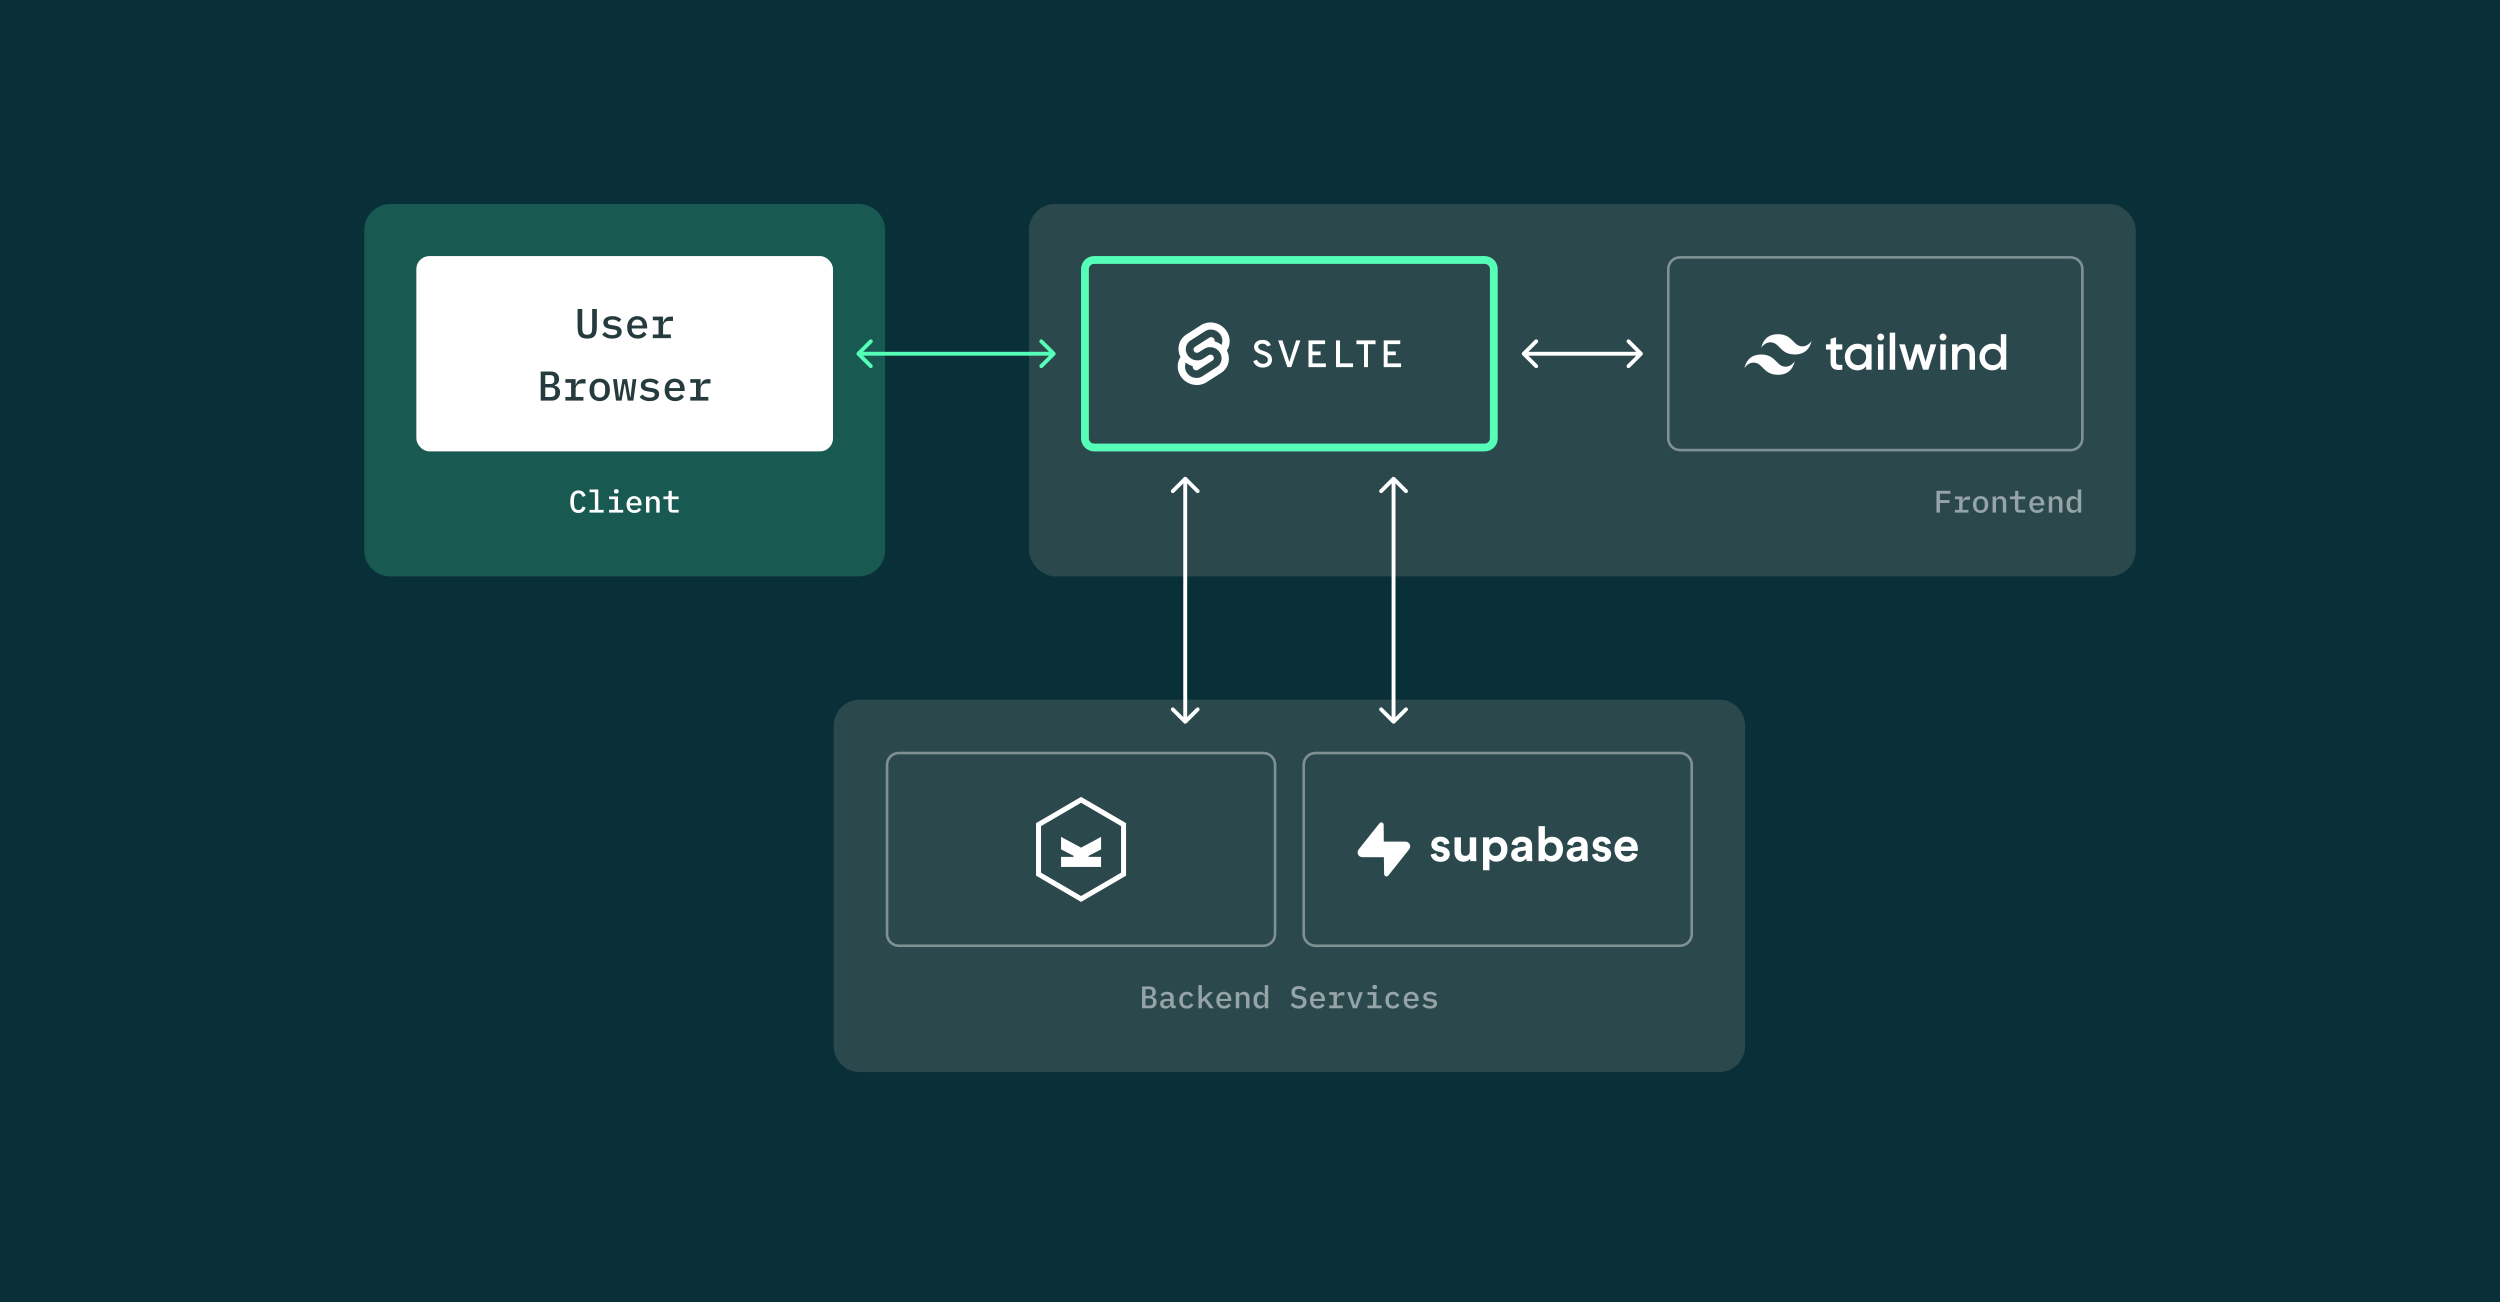 <svg width="1920" height="1000" viewBox="0 0 1920 1000" fill="none" xmlns="http://www.w3.org/2000/svg">
<rect width="1920" height="1000" fill="#092F39"/>
<path d="M279.75 176.667C279.75 165.621 288.704 156.667 299.75 156.667H659.75C670.796 156.667 679.75 165.621 679.75 176.667V422.667C679.75 433.712 670.796 442.667 659.75 442.667H299.75C288.704 442.667 279.75 433.712 279.75 422.667V176.667Z" fill="#55FFB8" fill-opacity="0.2"/>
<rect x="319.75" y="196.667" width="320" height="150" rx="10" fill="white"/>
<path d="M447.167 237.331V251.059C447.167 251.976 447.188 252.808 447.231 253.555C447.295 254.301 447.455 254.941 447.711 255.475C447.967 255.987 448.351 256.381 448.863 256.659C449.375 256.936 450.079 257.075 450.975 257.075C451.871 257.075 452.575 256.936 453.087 256.659C453.599 256.381 453.983 255.987 454.239 255.475C454.495 254.941 454.644 254.301 454.687 253.555C454.751 252.808 454.783 251.976 454.783 251.059V237.331H458.367V250.419C458.367 252.019 458.271 253.427 458.079 254.643C457.908 255.837 457.556 256.84 457.023 257.651C456.49 258.44 455.732 259.037 454.751 259.443C453.791 259.848 452.532 260.051 450.975 260.051C449.418 260.051 448.148 259.848 447.167 259.443C446.207 259.037 445.46 258.44 444.927 257.651C444.394 256.84 444.031 255.837 443.839 254.643C443.668 253.427 443.583 252.019 443.583 250.419V237.331H447.167ZM470.195 260.051C468.403 260.051 466.856 259.763 465.555 259.187C464.275 258.611 463.24 257.843 462.451 256.883L464.595 254.963C465.32 255.752 466.131 256.36 467.027 256.787C467.944 257.192 469.021 257.395 470.259 257.395C471.389 257.395 472.296 257.203 472.979 256.819C473.683 256.435 474.035 255.837 474.035 255.027C474.035 254.685 473.971 254.397 473.843 254.163C473.715 253.928 473.533 253.736 473.299 253.587C473.064 253.437 472.787 253.32 472.467 253.235C472.168 253.149 471.848 253.085 471.507 253.043L468.883 252.627C468.243 252.541 467.592 252.403 466.931 252.211C466.269 252.019 465.672 251.752 465.139 251.411C464.627 251.048 464.2 250.589 463.859 250.035C463.539 249.48 463.379 248.776 463.379 247.923C463.379 246.237 464.019 244.957 465.299 244.083C466.6 243.208 468.307 242.771 470.419 242.771C471.955 242.771 473.277 243.005 474.387 243.475C475.517 243.923 476.456 244.552 477.203 245.363L475.251 247.411C474.824 246.92 474.216 246.472 473.427 246.067C472.637 245.64 471.592 245.427 470.291 245.427C467.965 245.427 466.803 246.163 466.803 247.635C466.803 248.339 467.048 248.829 467.539 249.107C468.051 249.363 468.648 249.533 469.331 249.619L471.955 250.035C472.616 250.141 473.267 250.28 473.907 250.451C474.568 250.621 475.155 250.888 475.667 251.251C476.2 251.592 476.627 252.04 476.947 252.595C477.288 253.149 477.458 253.853 477.458 254.707C477.458 256.371 476.808 257.683 475.507 258.643C474.227 259.581 472.456 260.051 470.195 260.051ZM489.702 260.051C488.443 260.051 487.313 259.848 486.31 259.443C485.307 259.037 484.465 258.461 483.782 257.715C483.099 256.968 482.577 256.072 482.214 255.027C481.851 253.96 481.67 252.765 481.67 251.443C481.67 250.12 481.851 248.925 482.214 247.859C482.598 246.792 483.121 245.885 483.782 245.139C484.465 244.371 485.286 243.784 486.246 243.379C487.206 242.973 488.273 242.771 489.446 242.771C490.598 242.771 491.643 242.973 492.582 243.379C493.521 243.763 494.321 244.317 494.982 245.043C495.643 245.768 496.145 246.632 496.486 247.635C496.849 248.637 497.03 249.747 497.03 250.963V252.275H485.19V252.819C485.19 254.12 485.595 255.187 486.406 256.019C487.217 256.829 488.337 257.235 489.766 257.235C490.833 257.235 491.739 257.011 492.486 256.563C493.254 256.093 493.873 255.475 494.342 254.707L496.518 256.627C495.963 257.587 495.11 258.397 493.958 259.059C492.827 259.72 491.409 260.051 489.702 260.051ZM489.446 245.427C488.827 245.427 488.251 245.533 487.718 245.747C487.206 245.96 486.758 246.269 486.374 246.675C486.011 247.059 485.723 247.517 485.51 248.051C485.297 248.584 485.19 249.171 485.19 249.811V250.035H493.478V249.715C493.478 248.413 493.105 247.379 492.358 246.611C491.633 245.821 490.662 245.427 489.446 245.427ZM501.37 256.851H505.754V245.971H501.37V243.155H509.242V247.539H509.434C509.583 246.963 509.796 246.408 510.074 245.875C510.351 245.341 510.703 244.883 511.13 244.499C511.556 244.093 512.079 243.773 512.698 243.539C513.316 243.283 514.042 243.155 514.874 243.155H516.858V246.483H513.594C512.314 246.483 511.268 246.867 510.458 247.635C509.647 248.381 509.242 249.395 509.242 250.675V256.851H515.226V259.667H501.37V256.851ZM415.25 285.331H422.962C424.988 285.331 426.556 285.853 427.666 286.899C428.796 287.944 429.362 289.373 429.362 291.187C429.362 292.488 429.042 293.523 428.402 294.291C427.762 295.059 426.898 295.603 425.81 295.923V296.083C427.111 296.381 428.156 296.957 428.946 297.811C429.735 298.643 430.13 299.827 430.13 301.363C430.13 302.28 429.98 303.123 429.682 303.891C429.383 304.659 428.956 305.331 428.402 305.907C427.847 306.461 427.175 306.899 426.386 307.219C425.618 307.517 424.764 307.667 423.826 307.667H415.25V285.331ZM422.738 304.915C423.932 304.915 424.85 304.669 425.49 304.179C426.13 303.688 426.45 302.899 426.45 301.811V300.659C426.45 299.571 426.13 298.781 425.49 298.291C424.85 297.8 423.932 297.555 422.738 297.555H418.77V304.915H422.738ZM422.226 294.931C423.356 294.931 424.21 294.717 424.786 294.291C425.383 293.843 425.682 293.107 425.682 292.083V290.931C425.682 289.907 425.383 289.181 424.786 288.755C424.21 288.307 423.356 288.083 422.226 288.083H418.77V294.931H422.226ZM434.213 304.851H438.597V293.971H434.213V291.155H442.085V295.539H442.277C442.427 294.963 442.64 294.408 442.917 293.875C443.195 293.341 443.547 292.883 443.973 292.499C444.4 292.093 444.923 291.773 445.541 291.539C446.16 291.283 446.885 291.155 447.717 291.155H449.701V294.483H446.437C445.157 294.483 444.112 294.867 443.301 295.635C442.491 296.381 442.085 297.395 442.085 298.675V304.851H448.069V307.667H434.213V304.851ZM460.569 308.051C459.353 308.051 458.254 307.848 457.273 307.443C456.313 307.037 455.491 306.461 454.809 305.715C454.147 304.968 453.635 304.061 453.273 302.995C452.91 301.928 452.729 300.733 452.729 299.411C452.729 298.088 452.91 296.893 453.273 295.827C453.635 294.76 454.147 293.853 454.809 293.107C455.491 292.36 456.313 291.784 457.273 291.379C458.254 290.973 459.353 290.771 460.569 290.771C461.785 290.771 462.873 290.973 463.833 291.379C464.814 291.784 465.635 292.36 466.297 293.107C466.979 293.853 467.502 294.76 467.865 295.827C468.227 296.893 468.409 298.088 468.409 299.411C468.409 300.733 468.227 301.928 467.865 302.995C467.502 304.061 466.979 304.968 466.297 305.715C465.635 306.461 464.814 307.037 463.833 307.443C462.873 307.848 461.785 308.051 460.569 308.051ZM460.569 305.299C461.849 305.299 462.862 304.915 463.609 304.147C464.377 303.357 464.761 302.195 464.761 300.659V298.163C464.761 296.627 464.377 295.475 463.609 294.707C462.862 293.917 461.849 293.523 460.569 293.523C459.289 293.523 458.265 293.917 457.497 294.707C456.75 295.475 456.377 296.627 456.377 298.163V300.659C456.377 302.195 456.75 303.357 457.497 304.147C458.265 304.915 459.289 305.299 460.569 305.299ZM470.796 291.155H473.772L475.372 305.043H475.66L478.124 291.155H481.516L483.948 305.043H484.236L485.868 291.155H488.716L486.412 307.667H482.124L479.916 294.867H479.628L477.388 307.667H473.1L470.796 291.155ZM498.976 308.051C497.184 308.051 495.637 307.763 494.336 307.187C493.056 306.611 492.021 305.843 491.232 304.883L493.376 302.963C494.101 303.752 494.912 304.36 495.808 304.787C496.725 305.192 497.802 305.395 499.04 305.395C500.17 305.395 501.077 305.203 501.76 304.819C502.464 304.435 502.816 303.837 502.816 303.027C502.816 302.685 502.752 302.397 502.624 302.163C502.496 301.928 502.314 301.736 502.08 301.587C501.845 301.437 501.568 301.32 501.248 301.235C500.949 301.149 500.629 301.085 500.288 301.043L497.664 300.627C497.024 300.541 496.373 300.403 495.712 300.211C495.05 300.019 494.453 299.752 493.92 299.411C493.408 299.048 492.981 298.589 492.64 298.035C492.32 297.48 492.16 296.776 492.16 295.923C492.16 294.237 492.8 292.957 494.08 292.083C495.381 291.208 497.088 290.771 499.2 290.771C500.736 290.771 502.058 291.005 503.168 291.475C504.298 291.923 505.237 292.552 505.984 293.363L504.032 295.411C503.605 294.92 502.997 294.472 502.208 294.067C501.418 293.64 500.373 293.427 499.072 293.427C496.746 293.427 495.584 294.163 495.584 295.635C495.584 296.339 495.829 296.829 496.32 297.107C496.832 297.363 497.429 297.533 498.112 297.619L500.736 298.035C501.397 298.141 502.048 298.28 502.688 298.451C503.349 298.621 503.936 298.888 504.448 299.251C504.981 299.592 505.408 300.04 505.728 300.595C506.069 301.149 506.24 301.853 506.24 302.707C506.24 304.371 505.589 305.683 504.288 306.643C503.008 307.581 501.237 308.051 498.976 308.051ZM518.483 308.051C517.225 308.051 516.094 307.848 515.091 307.443C514.089 307.037 513.246 306.461 512.563 305.715C511.881 304.968 511.358 304.072 510.995 303.027C510.633 301.96 510.451 300.765 510.451 299.443C510.451 298.12 510.633 296.925 510.995 295.859C511.379 294.792 511.902 293.885 512.563 293.139C513.246 292.371 514.067 291.784 515.027 291.379C515.987 290.973 517.054 290.771 518.227 290.771C519.379 290.771 520.425 290.973 521.363 291.379C522.302 291.763 523.102 292.317 523.763 293.043C524.425 293.768 524.926 294.632 525.267 295.635C525.63 296.637 525.811 297.747 525.811 298.963V300.275H513.971V300.819C513.971 302.12 514.377 303.187 515.187 304.019C515.998 304.829 517.118 305.235 518.547 305.235C519.614 305.235 520.521 305.011 521.267 304.563C522.035 304.093 522.654 303.475 523.123 302.707L525.299 304.627C524.745 305.587 523.891 306.397 522.739 307.059C521.609 307.72 520.19 308.051 518.483 308.051ZM518.227 293.427C517.609 293.427 517.033 293.533 516.499 293.747C515.987 293.96 515.539 294.269 515.155 294.675C514.793 295.059 514.505 295.517 514.291 296.051C514.078 296.584 513.971 297.171 513.971 297.811V298.035H522.259V297.715C522.259 296.413 521.886 295.379 521.139 294.611C520.414 293.821 519.443 293.427 518.227 293.427ZM530.151 304.851H534.535V293.971H530.151V291.155H538.023V295.539H538.215C538.364 294.963 538.577 294.408 538.855 293.875C539.132 293.341 539.484 292.883 539.911 292.499C540.337 292.093 540.86 291.773 541.479 291.539C542.097 291.283 542.823 291.155 543.655 291.155H545.639V294.483H542.375C541.095 294.483 540.049 294.867 539.239 295.635C538.428 296.381 538.023 297.395 538.023 298.675V304.851H544.007V307.667H530.151V304.851Z" fill="#253B3D"/>
<path d="M444.258 393.955C442.13 393.955 440.546 393.203 439.506 391.699C438.482 390.195 437.97 388.059 437.97 385.291C437.97 382.523 438.482 380.387 439.506 378.883C440.546 377.379 442.13 376.627 444.258 376.627C445.074 376.627 445.778 376.739 446.37 376.963C446.978 377.171 447.498 377.467 447.93 377.851C448.362 378.219 448.722 378.659 449.01 379.171C449.314 379.667 449.562 380.203 449.754 380.779L447.33 381.595C447.202 381.211 447.058 380.851 446.898 380.515C446.738 380.179 446.538 379.891 446.298 379.651C446.058 379.411 445.77 379.219 445.434 379.075C445.114 378.931 444.714 378.859 444.234 378.859C443.05 378.859 442.186 379.315 441.642 380.227C441.098 381.123 440.826 382.339 440.826 383.875V386.707C440.826 388.243 441.098 389.467 441.642 390.379C442.186 391.275 443.05 391.723 444.234 391.723C444.714 391.723 445.114 391.651 445.434 391.507C445.77 391.363 446.058 391.171 446.298 390.931C446.538 390.691 446.738 390.403 446.898 390.067C447.058 389.731 447.202 389.371 447.33 388.987L449.754 389.803C449.562 390.379 449.314 390.923 449.01 391.435C448.722 391.931 448.362 392.371 447.93 392.755C447.498 393.123 446.978 393.419 446.37 393.643C445.778 393.851 445.074 393.955 444.258 393.955ZM452.769 391.555H456.873V378.019H452.769V375.907H459.489V391.555H463.593V393.667H452.769V391.555ZM473.327 379.027C472.655 379.027 472.183 378.891 471.911 378.619C471.655 378.347 471.527 378.011 471.527 377.611V377.107C471.527 376.707 471.655 376.371 471.911 376.099C472.183 375.827 472.647 375.691 473.303 375.691C473.975 375.691 474.439 375.827 474.695 376.099C474.967 376.371 475.103 376.707 475.103 377.107V377.611C475.103 378.011 474.967 378.347 474.695 378.619C474.439 378.891 473.983 379.027 473.327 379.027ZM467.783 391.555H472.007V383.395H467.783V381.283H474.623V391.555H478.583V393.667H467.783V391.555ZM487.214 393.955C486.27 393.955 485.422 393.803 484.67 393.499C483.918 393.195 483.286 392.763 482.774 392.203C482.262 391.643 481.87 390.971 481.598 390.187C481.326 389.387 481.19 388.491 481.19 387.499C481.19 386.507 481.326 385.611 481.598 384.811C481.886 384.011 482.278 383.331 482.774 382.771C483.286 382.195 483.902 381.755 484.622 381.451C485.342 381.147 486.142 380.995 487.022 380.995C487.886 380.995 488.67 381.147 489.374 381.451C490.078 381.739 490.678 382.155 491.174 382.699C491.67 383.243 492.046 383.891 492.302 384.643C492.574 385.395 492.71 386.227 492.71 387.139V388.123H483.83V388.531C483.83 389.507 484.134 390.307 484.742 390.931C485.35 391.539 486.19 391.843 487.262 391.843C488.062 391.843 488.742 391.675 489.302 391.339C489.878 390.987 490.342 390.523 490.694 389.947L492.326 391.387C491.91 392.107 491.27 392.715 490.406 393.211C489.558 393.707 488.494 393.955 487.214 393.955ZM487.022 382.987C486.558 382.987 486.126 383.067 485.726 383.227C485.342 383.387 485.006 383.619 484.718 383.923C484.446 384.211 484.23 384.555 484.07 384.955C483.91 385.355 483.83 385.795 483.83 386.275V386.443H490.046V386.203C490.046 385.227 489.766 384.451 489.206 383.875C488.662 383.283 487.934 382.987 487.022 382.987ZM496.157 393.667V381.283H498.773V383.395H498.893C499.021 383.075 499.181 382.771 499.373 382.483C499.581 382.179 499.829 381.923 500.117 381.715C500.405 381.491 500.741 381.315 501.125 381.187C501.509 381.059 501.957 380.995 502.469 380.995C503.717 380.995 504.725 381.403 505.493 382.219C506.261 383.035 506.645 384.195 506.645 385.699V393.667H504.029V386.083C504.029 384.115 503.173 383.131 501.461 383.131C501.125 383.131 500.797 383.179 500.477 383.275C500.157 383.355 499.869 383.483 499.613 383.659C499.357 383.835 499.149 384.059 498.989 384.331C498.845 384.603 498.773 384.915 498.773 385.267V393.667H496.157ZM516.475 393.667C515.387 393.667 514.587 393.379 514.075 392.803C513.563 392.211 513.307 391.451 513.307 390.523V383.395H509.491V381.283H512.203C512.667 381.283 512.995 381.195 513.187 381.019C513.379 380.827 513.475 380.491 513.475 380.011V376.915H515.923V381.283H521.203V383.395H515.923V391.555H521.203V393.667H516.475Z" fill="white"/>
<rect x="790.25" y="156.667" width="850" height="286" rx="20" fill="#41585A" fill-opacity="0.6"/>
<path d="M840.25 199.667H1140.25C1144.12 199.667 1147.25 202.801 1147.25 206.667V336.667C1147.25 340.533 1144.12 343.667 1140.25 343.667H840.25C836.384 343.667 833.25 340.533 833.25 336.667V206.667C833.25 202.801 836.384 199.667 840.25 199.667Z" stroke="#55FFB8" stroke-width="6"/>
<path fill-rule="evenodd" clip-rule="evenodd" d="M944.17 264.359C944.819 260.726 943.981 257.012 941.845 254.002C937.385 247.603 928.599 245.705 922.246 249.772L911.081 256.93C908.026 258.828 905.944 261.973 905.295 265.525C904.755 268.481 905.214 271.545 906.62 274.202C905.674 275.666 904.998 277.293 904.701 279.001C904.052 282.634 904.89 286.376 907.026 289.331C911.459 295.73 920.272 297.628 926.625 293.561L937.79 286.43C940.845 284.505 942.926 281.387 943.575 277.835C944.116 274.88 943.656 271.816 942.251 269.159C943.197 267.694 943.873 266.068 944.17 264.359ZM923.408 288.979C922.705 289.44 921.948 289.765 921.137 289.982C917.542 290.904 913.73 289.494 911.621 286.43C910.324 284.613 909.837 282.363 910.215 280.194C910.297 279.841 910.378 279.489 910.486 279.136L910.702 278.486L911.27 278.919C912.594 279.896 914.081 280.628 915.649 281.116C915.649 281.116 916.055 281.251 916.028 281.251V281.658C915.974 282.227 916.136 282.824 916.487 283.312C917.109 284.234 918.272 284.641 919.353 284.369C919.596 284.315 919.812 284.207 920.029 284.071L931.194 276.94C931.761 276.588 932.14 276.018 932.248 275.368C932.356 274.717 932.194 274.039 931.815 273.497C931.194 272.575 930.031 272.168 928.95 272.439C928.707 272.494 928.49 272.602 928.274 272.738L924.003 275.476C923.3 275.937 922.543 276.262 921.732 276.479C918.136 277.401 914.325 275.991 912.216 272.927C910.918 271.111 910.432 268.86 910.81 266.691C911.189 264.549 912.459 262.678 914.298 261.512L925.463 254.381C926.165 253.921 926.922 253.595 927.733 253.378C931.329 252.456 935.141 253.866 937.249 256.93C938.547 258.747 939.034 260.997 938.655 263.166C938.574 263.519 938.493 263.871 938.385 264.224L938.168 264.875L937.601 264.441C936.276 263.465 934.789 262.733 933.221 262.245C933.221 262.245 932.816 262.109 932.843 262.109V261.702C932.897 261.133 932.735 260.536 932.383 260.048C931.761 259.126 930.599 258.72 929.518 258.991C929.274 259.045 929.058 259.154 928.842 259.289L917.677 266.42C917.109 266.745 916.731 267.315 916.623 267.966C916.514 268.616 916.677 269.294 917.055 269.836C917.677 270.758 918.839 271.165 919.921 270.894C920.164 270.84 920.38 270.731 920.596 270.596L924.868 267.884C925.571 267.423 926.328 267.098 927.139 266.881C930.734 265.959 934.546 267.369 936.655 270.433C937.952 272.25 938.439 274.5 938.06 276.669C937.682 278.811 936.411 280.682 934.573 281.848L923.408 288.979Z" fill="white"/>
<path d="M969.906 282.309C968.23 282.363 966.581 281.875 965.202 280.98C963.905 280.113 962.931 278.811 962.445 277.32L965.31 276.262C965.716 277.184 966.365 277.971 967.176 278.54C968.014 279.109 969.014 279.408 970.014 279.38C970.987 279.435 971.934 279.136 972.718 278.567C973.393 277.998 973.772 277.103 973.718 276.208C973.718 275.801 973.637 275.395 973.448 275.015C973.285 274.69 973.069 274.392 972.826 274.12C972.501 273.822 972.15 273.578 971.744 273.388C971.258 273.144 970.852 272.955 970.528 272.819C970.203 272.683 969.744 272.521 969.095 272.304C968.311 272.033 967.716 271.816 967.338 271.653C966.797 271.436 966.284 271.165 965.797 270.867C965.256 270.596 964.77 270.216 964.364 269.782C964.013 269.348 963.715 268.887 963.499 268.345C962.661 266.312 963.229 263.98 964.878 262.57C966.04 261.54 967.635 261.024 969.663 261.024C971.339 261.024 972.718 261.404 973.799 262.136C974.853 262.841 975.61 263.898 975.989 265.091L973.177 266.04C972.907 265.417 972.42 264.875 971.826 264.522C971.096 264.115 970.285 263.926 969.447 263.953C968.636 263.898 967.825 264.143 967.149 264.603C966.581 265.037 966.284 265.715 966.311 266.42C966.311 266.962 966.554 267.478 966.959 267.83C967.338 268.21 967.797 268.535 968.311 268.752C968.771 268.942 969.501 269.213 970.447 269.538C971.042 269.755 971.474 269.918 971.744 270.026C972.015 270.135 972.447 270.324 972.988 270.568C973.42 270.758 973.853 271.002 974.259 271.246C974.61 271.517 974.961 271.789 975.286 272.087C975.637 272.385 975.935 272.765 976.178 273.171C976.394 273.578 976.583 274.039 976.692 274.5C976.854 275.042 976.908 275.612 976.908 276.154C976.908 278.079 976.259 279.57 974.934 280.655C973.637 281.739 971.934 282.282 969.906 282.282V282.309ZM988.668 281.956L981.639 261.404H984.91L989.56 275.747C989.83 276.506 990.019 277.293 990.208 278.106C990.371 277.32 990.587 276.534 990.857 275.747L995.453 261.404H998.697L991.695 281.956H988.641H988.668ZM1004.94 281.956V261.404H1017.65V264.278H1007.97V269.918H1014.21V272.792H1007.97V279.082H1018.27V281.956H1004.91H1004.94ZM1026.06 281.956V261.404H1029.11V279.028H1039.14V281.956H1026.06ZM1050.6 264.332V281.956H1047.55V264.332H1041.73V261.404H1056.39V264.332H1050.57H1050.6ZM1062.69 281.956V261.404H1075.39V264.278H1065.71V269.918H1071.96V272.792H1065.71V279.082H1076.01V281.956H1062.66H1062.69Z" fill="white"/>
<path d="M1261.31 272.727C1261.9 272.141 1261.9 271.192 1261.31 270.606L1251.76 261.06C1251.18 260.474 1250.23 260.474 1249.64 261.06C1249.06 261.646 1249.06 262.596 1249.64 263.181L1258.13 271.667L1249.64 280.152C1249.06 280.738 1249.06 281.687 1249.64 282.273C1250.23 282.859 1251.18 282.859 1251.76 282.273L1261.31 272.727ZM1169.19 270.606C1168.6 271.192 1168.6 272.141 1169.19 272.727L1178.74 282.273C1179.32 282.859 1180.27 282.859 1180.86 282.273C1181.44 281.687 1181.44 280.738 1180.86 280.152L1172.37 271.667L1180.86 263.181C1181.44 262.596 1181.44 261.646 1180.86 261.06C1180.27 260.474 1179.32 260.474 1178.74 261.06L1169.19 270.606ZM1260.25 270.167H1170.25V273.167H1260.25V270.167Z" fill="white"/>
<path d="M1290.25 197.667H1590.25C1595.22 197.667 1599.25 201.696 1599.25 206.667V336.667C1599.25 341.637 1595.22 345.667 1590.25 345.667H1290.25C1285.28 345.667 1281.25 341.637 1281.25 336.667V206.667C1281.25 201.696 1285.28 197.667 1290.25 197.667Z" stroke="white" stroke-opacity="0.4" stroke-width="2"/>
<path d="M1365.5 256.651C1358.61 256.651 1354.31 260.118 1352.59 267.051C1355.17 263.585 1358.18 262.284 1361.63 263.153C1363.59 263.646 1364.99 265.081 1366.55 266.669C1369.08 269.256 1372.01 272.251 1378.4 272.251C1385.29 272.251 1389.59 268.784 1391.31 261.852C1388.73 265.319 1385.72 266.619 1382.28 265.751C1380.31 265.258 1378.91 263.822 1377.36 262.233C1374.83 259.647 1371.9 256.651 1365.5 256.651ZM1352.59 272.251C1345.71 272.251 1341.4 275.718 1339.68 282.651C1342.26 279.184 1345.28 277.884 1348.72 278.751C1350.68 279.244 1352.09 280.681 1353.64 282.27C1356.17 284.856 1359.1 287.851 1365.5 287.851C1372.38 287.851 1376.69 284.384 1378.4 277.452C1375.82 280.919 1372.81 282.218 1369.37 281.351C1367.41 280.856 1366 279.422 1364.45 277.832C1361.92 275.247 1358.99 272.251 1352.59 272.251Z" fill="white"/>
<path d="M1414.88 268.507V264.451H1410.08V258.992L1405.89 260.24V264.451H1402.33V268.507H1405.89V277.867C1405.89 282.937 1408.45 284.731 1414.88 283.95V280.168C1411.7 280.324 1410.08 280.364 1410.08 277.867V268.505H1414.88V268.507ZM1433.21 264.451V267.221C1431.74 265.193 1429.46 263.945 1426.43 263.945C1421.17 263.945 1416.79 268.39 1416.79 274.202C1416.79 279.972 1421.17 284.458 1426.43 284.458C1429.46 284.458 1431.74 283.21 1433.21 281.143V283.95H1437.39V264.451H1433.21ZM1427.09 280.441C1423.61 280.441 1420.97 277.828 1420.97 274.202C1420.97 270.574 1423.61 267.961 1427.09 267.961C1430.58 267.961 1433.21 270.574 1433.21 274.202C1433.21 277.828 1430.58 280.441 1427.09 280.441ZM1444.36 261.527C1445.83 261.527 1447.03 260.279 1447.03 258.835C1447.03 257.354 1445.83 256.145 1444.36 256.145C1442.89 256.145 1441.69 257.354 1441.69 258.835C1441.69 260.279 1442.89 261.527 1444.36 261.527ZM1442.27 283.95H1446.45V264.451H1442.27V283.95ZM1451.31 283.95H1455.49V255.482H1451.31L1451.31 283.95ZM1482.65 264.451L1478.85 277.907L1474.83 264.451H1470.84L1466.77 277.908L1463.01 264.453H1458.6L1464.68 283.952H1468.78L1472.85 270.81L1476.88 283.952H1480.98L1487.06 264.451H1482.65ZM1492.23 261.527C1493.7 261.527 1494.9 260.279 1494.9 258.835C1494.9 257.354 1493.7 256.145 1492.23 256.145C1490.76 256.145 1489.56 257.354 1489.56 258.835C1489.56 260.279 1490.76 261.527 1492.23 261.527ZM1490.14 283.95H1494.32V264.451H1490.14V283.95ZM1509.36 263.945C1506.73 263.945 1504.64 264.92 1503.36 266.948V264.451H1499.18V283.95H1503.36V273.499C1503.36 269.521 1505.53 267.883 1508.28 267.883C1510.91 267.883 1512.62 269.444 1512.62 272.407V283.95H1516.8V271.978C1516.8 266.908 1513.7 263.945 1509.36 263.945ZM1536.63 256.651V267.221C1535.16 265.193 1532.88 263.945 1529.86 263.945C1524.59 263.945 1520.21 268.39 1520.21 274.202C1520.21 279.972 1524.59 284.458 1529.86 284.458C1532.88 284.458 1535.16 283.21 1536.63 281.143V283.95H1540.81V256.651H1536.63ZM1530.52 280.441C1527.03 280.441 1524.4 277.828 1524.4 274.202C1524.4 270.574 1527.03 267.961 1530.52 267.961C1534 267.961 1536.63 270.574 1536.63 274.202C1536.63 277.828 1534 280.441 1530.52 280.441Z" fill="white"/>
<path d="M1487.19 393.667V376.915H1497.97V379.171H1489.88V384.043H1497.22V386.299H1489.88V393.667H1487.19ZM1501.34 391.555H1504.63V383.395H1501.34V381.283H1507.24V384.571H1507.39C1507.5 384.139 1507.66 383.723 1507.87 383.323C1508.08 382.923 1508.34 382.579 1508.66 382.291C1508.98 381.987 1509.37 381.747 1509.84 381.571C1510.3 381.379 1510.84 381.283 1511.47 381.283H1512.96V383.779H1510.51C1509.55 383.779 1508.76 384.067 1508.16 384.643C1507.55 385.203 1507.24 385.963 1507.24 386.923V391.555H1511.73V393.667H1501.34V391.555ZM1521.11 393.955C1520.19 393.955 1519.37 393.803 1518.63 393.499C1517.91 393.195 1517.3 392.763 1516.79 392.203C1516.29 391.643 1515.91 390.963 1515.63 390.163C1515.36 389.363 1515.23 388.467 1515.23 387.475C1515.23 386.483 1515.36 385.587 1515.63 384.787C1515.91 383.987 1516.29 383.307 1516.79 382.747C1517.3 382.187 1517.91 381.755 1518.63 381.451C1519.37 381.147 1520.19 380.995 1521.11 380.995C1522.02 380.995 1522.83 381.147 1523.55 381.451C1524.29 381.755 1524.91 382.187 1525.4 382.747C1525.91 383.307 1526.31 383.987 1526.58 384.787C1526.85 385.587 1526.99 386.483 1526.99 387.475C1526.99 388.467 1526.85 389.363 1526.58 390.163C1526.31 390.963 1525.91 391.643 1525.4 392.203C1524.91 392.763 1524.29 393.195 1523.55 393.499C1522.83 393.803 1522.02 393.955 1521.11 393.955ZM1521.11 391.891C1522.07 391.891 1522.83 391.603 1523.39 391.027C1523.96 390.435 1524.25 389.563 1524.25 388.411V386.539C1524.25 385.387 1523.96 384.523 1523.39 383.947C1522.83 383.355 1522.07 383.059 1521.11 383.059C1520.15 383.059 1519.38 383.355 1518.8 383.947C1518.24 384.523 1517.96 385.387 1517.96 386.539V388.411C1517.96 389.563 1518.24 390.435 1518.8 391.027C1519.38 391.603 1520.15 391.891 1521.11 391.891ZM1530.31 393.667V381.283H1532.93V383.395H1533.05C1533.18 383.075 1533.34 382.771 1533.53 382.483C1533.74 382.179 1533.98 381.923 1534.27 381.715C1534.56 381.491 1534.9 381.315 1535.28 381.187C1535.66 381.059 1536.11 380.995 1536.62 380.995C1537.87 380.995 1538.88 381.403 1539.65 382.219C1540.42 383.035 1540.8 384.195 1540.8 385.699V393.667H1538.18V386.083C1538.18 384.115 1537.33 383.131 1535.62 383.131C1535.28 383.131 1534.95 383.179 1534.63 383.275C1534.31 383.355 1534.02 383.483 1533.77 383.659C1533.51 383.835 1533.3 384.059 1533.14 384.331C1533 384.603 1532.93 384.915 1532.93 385.267V393.667H1530.31ZM1550.63 393.667C1549.54 393.667 1548.74 393.379 1548.23 392.803C1547.72 392.211 1547.46 391.451 1547.46 390.523V383.395H1543.65V381.283H1546.36C1546.82 381.283 1547.15 381.195 1547.34 381.019C1547.54 380.827 1547.63 380.491 1547.63 380.011V376.915H1550.08V381.283H1555.36V383.395H1550.08V391.555H1555.36V393.667H1550.63ZM1564.54 393.955C1563.6 393.955 1562.75 393.803 1562 393.499C1561.25 393.195 1560.61 392.763 1560.1 392.203C1559.59 391.643 1559.2 390.971 1558.93 390.187C1558.65 389.387 1558.52 388.491 1558.52 387.499C1558.52 386.507 1558.65 385.611 1558.93 384.811C1559.21 384.011 1559.61 383.331 1560.1 382.771C1560.61 382.195 1561.23 381.755 1561.95 381.451C1562.67 381.147 1563.47 380.995 1564.35 380.995C1565.21 380.995 1566 381.147 1566.7 381.451C1567.41 381.739 1568.01 382.155 1568.5 382.699C1569 383.243 1569.37 383.891 1569.63 384.643C1569.9 385.395 1570.04 386.227 1570.04 387.139V388.123H1561.16V388.531C1561.16 389.507 1561.46 390.307 1562.07 390.931C1562.68 391.539 1563.52 391.843 1564.59 391.843C1565.39 391.843 1566.07 391.675 1566.63 391.339C1567.21 390.987 1567.67 390.523 1568.02 389.947L1569.65 391.387C1569.24 392.107 1568.6 392.715 1567.73 393.211C1566.89 393.707 1565.82 393.955 1564.54 393.955ZM1564.35 382.987C1563.89 382.987 1563.45 383.067 1563.05 383.227C1562.67 383.387 1562.33 383.619 1562.05 383.923C1561.77 384.211 1561.56 384.555 1561.4 384.955C1561.24 385.355 1561.16 385.795 1561.16 386.275V386.443H1567.37V386.203C1567.37 385.227 1567.09 384.451 1566.53 383.875C1565.99 383.283 1565.26 382.987 1564.35 382.987ZM1573.48 393.667V381.283H1576.1V383.395H1576.22C1576.35 383.075 1576.51 382.771 1576.7 382.483C1576.91 382.179 1577.16 381.923 1577.44 381.715C1577.73 381.491 1578.07 381.315 1578.45 381.187C1578.84 381.059 1579.28 380.995 1579.8 380.995C1581.04 380.995 1582.05 381.403 1582.82 382.219C1583.59 383.035 1583.97 384.195 1583.97 385.699V393.667H1581.36V386.083C1581.36 384.115 1580.5 383.131 1578.79 383.131C1578.45 383.131 1578.12 383.179 1577.8 383.275C1577.48 383.355 1577.2 383.483 1576.94 383.659C1576.68 383.835 1576.48 384.059 1576.32 384.331C1576.17 384.603 1576.1 384.915 1576.1 385.267V393.667H1573.48ZM1595.75 391.555H1595.6C1595.24 392.307 1594.75 392.899 1594.14 393.331C1593.53 393.747 1592.77 393.955 1591.86 393.955C1590.4 393.955 1589.24 393.411 1588.38 392.323C1587.52 391.235 1587.08 389.619 1587.08 387.475C1587.08 385.331 1587.52 383.715 1588.38 382.627C1589.24 381.539 1590.4 380.995 1591.86 380.995C1592.77 380.995 1593.53 381.211 1594.14 381.643C1594.75 382.059 1595.24 382.643 1595.6 383.395H1595.75V375.907H1598.36V393.667H1595.75V391.555ZM1592.94 391.819C1593.32 391.819 1593.68 391.771 1594.02 391.675C1594.36 391.579 1594.65 391.435 1594.91 391.243C1595.16 391.051 1595.36 390.819 1595.51 390.547C1595.67 390.259 1595.75 389.923 1595.75 389.539V385.411C1595.75 385.027 1595.67 384.699 1595.51 384.427C1595.36 384.139 1595.16 383.899 1594.91 383.707C1594.65 383.515 1594.36 383.371 1594.02 383.275C1593.68 383.179 1593.32 383.131 1592.94 383.131C1591.95 383.131 1591.18 383.435 1590.64 384.043C1590.11 384.651 1589.84 385.459 1589.84 386.467V388.483C1589.84 389.491 1590.11 390.299 1590.64 390.907C1591.18 391.515 1591.95 391.819 1592.94 391.819Z" fill="white" fill-opacity="0.5"/>
<path d="M640.25 557.333C640.25 546.288 649.204 537.333 660.25 537.333H1320.25C1331.3 537.333 1340.25 546.288 1340.25 557.333V803.333C1340.25 814.379 1331.3 823.333 1320.25 823.333H660.25C649.204 823.333 640.25 814.379 640.25 803.333V557.333Z" fill="#41585A" fill-opacity="0.6"/>
<path d="M690.25 578.333H970.25C975.221 578.333 979.25 582.363 979.25 587.333V717.333C979.25 722.304 975.221 726.333 970.25 726.333H690.25C685.279 726.333 681.25 722.304 681.25 717.333V587.333C681.25 582.363 685.279 578.333 690.25 578.333Z" stroke="white" stroke-opacity="0.4" stroke-width="2"/>
<path d="M836.013 657.308L845.617 652.333V642.729L830.25 650.983L814.883 642.729V652.333L824.487 657.257V658.096H814.883V665.78H845.617V658.096H836.013V657.308Z" fill="white"/>
<path fill-rule="evenodd" clip-rule="evenodd" d="M864.826 632.16L830.25 611.995L795.674 632.16V672.507L830.25 692.672L864.826 672.507V632.16ZM799.516 670.211V634.455L830.25 616.529L860.984 634.455V670.211L830.25 688.137L799.516 670.211Z" fill="white"/>
<path d="M1010.25 578.333H1290.25C1295.22 578.333 1299.25 582.363 1299.25 587.333V717.333C1299.25 722.304 1295.22 726.333 1290.25 726.333H1010.25C1005.28 726.333 1001.25 722.304 1001.25 717.333V587.333C1001.25 582.363 1005.28 578.333 1010.25 578.333Z" stroke="white" stroke-opacity="0.4" stroke-width="2"/>
<path d="M1062.66 633.371C1062.64 631.665 1060.49 630.934 1059.43 632.269L1043.42 652.422C1041.54 654.801 1043.23 658.309 1046.27 658.309H1062.82L1063.01 671.296C1063.04 673.001 1065.19 673.733 1066.25 672.398L1082.25 652.244C1084.14 649.866 1082.44 646.358 1079.41 646.358H1062.75L1062.66 633.371Z" fill="white"/>
<path fill-rule="evenodd" clip-rule="evenodd" d="M1186.39 661.34V659.114C1187.36 660.672 1189.28 661.785 1191.8 661.785C1196.99 661.785 1200.4 657.668 1200.4 652.141C1200.4 646.726 1197.32 642.609 1191.99 642.609C1189.28 642.609 1187.28 643.795 1186.47 645.094V634.486H1181.61V661.34H1186.39ZM1195.47 652.178C1195.47 655.516 1193.47 657.371 1190.95 657.371C1188.47 657.371 1186.39 655.479 1186.39 652.178C1186.39 648.84 1188.47 647.022 1190.95 647.022C1193.47 647.022 1195.47 648.84 1195.47 652.178Z" fill="white"/>
<path d="M1106.36 661.896C1100.88 661.896 1098.99 658.335 1098.76 656.258L1102.99 655.331C1103.1 656.777 1104.17 658.113 1106.32 658.113C1107.95 658.113 1108.73 657.26 1108.73 656.295C1108.73 655.479 1108.17 654.811 1106.77 654.515L1104.36 653.958C1100.84 653.18 1099.25 651.065 1099.25 648.506C1099.25 645.242 1102.13 642.534 1106.06 642.534C1111.25 642.534 1112.99 645.835 1113.21 647.801L1109.1 648.729C1108.95 647.653 1108.17 646.281 1106.1 646.281C1104.8 646.281 1103.77 647.059 1103.77 648.098C1103.77 648.988 1104.43 649.545 1105.43 649.73L1108.03 650.286C1111.62 651.028 1113.43 653.217 1113.43 655.887C1113.43 658.854 1111.14 661.896 1106.36 661.896Z" fill="white"/>
<path d="M1133.89 661.34H1129.18C1129.11 660.969 1129.03 660.116 1129.03 659.374C1128.03 661.08 1125.92 661.822 1123.99 661.822C1119.59 661.822 1117.07 658.595 1117.07 654.626V643.091H1121.99V653.625C1121.99 655.665 1123.03 657.297 1125.33 657.297C1127.51 657.297 1128.77 655.813 1128.77 653.699V643.091H1133.7V658.038C1133.7 659.448 1133.81 660.709 1133.89 661.34Z" fill="white"/>
<path fill-rule="evenodd" clip-rule="evenodd" d="M1143.89 668.387V659.559C1144.77 660.783 1146.63 661.785 1149.15 661.785C1154.3 661.785 1157.74 657.705 1157.74 652.178C1157.74 646.763 1154.67 642.683 1149.33 642.683C1146.59 642.683 1144.55 643.907 1143.74 645.316V643.091H1138.96V668.387H1143.89ZM1152.89 652.215C1152.89 655.479 1150.89 657.371 1148.37 657.371C1145.85 657.371 1143.81 655.442 1143.81 652.215C1143.81 648.988 1145.85 647.097 1148.37 647.097C1150.89 647.097 1152.89 648.988 1152.89 652.215Z" fill="white"/>
<path fill-rule="evenodd" clip-rule="evenodd" d="M1166.79 661.859C1162.9 661.859 1160.53 659.225 1160.53 656.369C1160.53 653.105 1162.94 651.288 1165.98 650.843L1170.46 650.175C1171.5 650.027 1171.83 649.507 1171.83 648.877C1171.83 647.579 1170.83 646.503 1168.76 646.503C1166.61 646.503 1165.42 647.875 1165.27 649.47L1160.9 648.543C1161.2 645.687 1163.83 642.534 1168.72 642.534C1174.5 642.534 1176.65 645.798 1176.65 649.47V658.446C1176.65 659.411 1176.76 660.709 1176.87 661.34H1172.35C1172.24 660.857 1172.16 659.856 1172.16 659.151C1171.24 660.598 1169.5 661.859 1166.79 661.859ZM1165.46 656.073C1165.46 657.148 1166.24 658.187 1167.83 658.187C1169.9 658.187 1171.83 657.185 1171.83 653.958V653.142L1167.72 653.773C1166.46 653.958 1165.46 654.663 1165.46 656.073Z" fill="white"/>
<path fill-rule="evenodd" clip-rule="evenodd" d="M1209.45 661.859C1205.56 661.859 1203.19 659.225 1203.19 656.369C1203.19 653.105 1205.59 651.288 1208.63 650.843L1213.11 650.175C1214.15 650.027 1214.49 649.507 1214.49 648.877C1214.49 647.579 1213.49 646.503 1211.41 646.503C1209.26 646.503 1208.08 647.875 1207.93 649.47L1203.56 648.543C1203.85 645.687 1206.48 642.534 1211.37 642.534C1217.15 642.534 1219.3 645.798 1219.3 649.47V658.446C1219.3 659.411 1219.41 660.709 1219.52 661.34H1215C1214.89 660.857 1214.82 659.856 1214.82 659.151C1213.89 660.598 1212.15 661.859 1209.45 661.859ZM1208.11 656.073C1208.11 657.148 1208.89 658.187 1210.48 658.187C1212.56 658.187 1214.49 657.185 1214.49 653.958V653.142L1210.37 653.773C1209.11 653.958 1208.11 654.663 1208.11 656.073Z" fill="white"/>
<path d="M1222.71 656.258C1222.93 658.335 1224.82 661.896 1230.31 661.896C1235.09 661.896 1237.38 658.854 1237.38 655.887C1237.38 653.217 1235.57 651.028 1231.97 650.286L1229.38 649.73C1228.38 649.545 1227.71 648.988 1227.71 648.098C1227.71 647.059 1228.75 646.281 1230.05 646.281C1232.12 646.281 1232.9 647.653 1233.05 648.729L1237.16 647.801C1236.94 645.835 1235.2 642.534 1230.01 642.534C1226.08 642.534 1223.19 645.242 1223.19 648.506C1223.19 651.065 1224.79 653.18 1228.31 653.958L1230.71 654.515C1232.12 654.811 1232.68 655.479 1232.68 656.295C1232.68 657.26 1231.9 658.113 1230.27 658.113C1228.12 658.113 1227.05 656.777 1226.94 655.331L1222.71 656.258Z" fill="white"/>
<path fill-rule="evenodd" clip-rule="evenodd" d="M1249.35 657.668C1251.65 657.668 1252.91 656.518 1253.5 654.886L1257.61 656.11C1256.68 659.262 1253.79 661.896 1249.31 661.896C1244.31 661.896 1239.9 658.298 1239.9 652.141C1239.9 646.318 1244.2 642.534 1248.87 642.534C1254.5 642.534 1257.87 646.132 1257.87 651.993C1257.87 652.524 1257.83 653.077 1257.81 653.348L1257.81 653.349C1257.8 653.437 1257.8 653.495 1257.8 653.513H1244.76C1244.87 655.924 1246.9 657.668 1249.35 657.668ZM1248.94 646.54C1246.39 646.54 1244.98 648.469 1244.87 650.138H1253.02C1252.94 648.321 1251.76 646.54 1248.94 646.54Z" fill="white"/>
<path d="M877.117 757.581H882.901C884.421 757.581 885.597 757.973 886.429 758.757C887.277 759.541 887.701 760.613 887.701 761.973C887.701 762.949 887.461 763.725 886.981 764.301C886.501 764.877 885.853 765.285 885.037 765.525V765.645C886.013 765.869 886.797 766.301 887.389 766.941C887.981 767.565 888.277 768.453 888.277 769.605C888.277 770.293 888.165 770.925 887.941 771.501C887.717 772.077 887.397 772.581 886.981 773.013C886.565 773.429 886.061 773.757 885.469 773.997C884.893 774.221 884.253 774.333 883.549 774.333H877.117V757.581ZM882.733 772.269C883.629 772.269 884.317 772.085 884.797 771.717C885.277 771.349 885.517 770.757 885.517 769.941V769.077C885.517 768.261 885.277 767.669 884.797 767.301C884.317 766.933 883.629 766.749 882.733 766.749H879.757V772.269H882.733ZM882.349 764.781C883.197 764.781 883.837 764.621 884.269 764.301C884.717 763.965 884.941 763.413 884.941 762.645V761.781C884.941 761.013 884.717 760.469 884.269 760.149C883.837 759.813 883.197 759.645 882.349 759.645H879.757V764.781H882.349ZM901.324 774.333C900.572 774.333 900.004 774.141 899.62 773.757C899.252 773.373 899.028 772.869 898.948 772.245H898.828C898.588 772.997 898.148 773.581 897.508 773.997C896.884 774.413 896.084 774.621 895.108 774.621C893.844 774.621 892.836 774.293 892.084 773.637C891.332 772.965 890.956 772.045 890.956 770.877C890.956 769.677 891.396 768.765 892.276 768.141C893.172 767.501 894.54 767.181 896.38 767.181H898.756V766.221C898.756 764.541 897.868 763.701 896.092 763.701C895.292 763.701 894.644 763.861 894.148 764.181C893.652 764.485 893.236 764.893 892.9 765.405L891.34 764.133C891.692 763.461 892.284 762.885 893.116 762.405C893.948 761.909 895.02 761.661 896.332 761.661C897.9 761.661 899.132 762.037 900.028 762.789C900.924 763.541 901.372 764.629 901.372 766.053V772.269H902.932V774.333H901.324ZM895.852 772.701C896.7 772.701 897.396 772.509 897.94 772.125C898.484 771.741 898.756 771.245 898.756 770.637V768.837H896.428C894.54 768.837 893.596 769.405 893.596 770.541V771.021C893.596 771.581 893.796 772.005 894.196 772.293C894.596 772.565 895.148 772.701 895.852 772.701ZM911.562 774.621C910.634 774.621 909.802 774.469 909.066 774.165C908.346 773.861 907.73 773.429 907.218 772.869C906.722 772.309 906.338 771.629 906.066 770.829C905.81 770.029 905.682 769.133 905.682 768.141C905.682 767.149 905.81 766.253 906.066 765.453C906.338 764.653 906.722 763.973 907.218 763.413C907.73 762.853 908.346 762.421 909.066 762.117C909.802 761.813 910.626 761.661 911.538 761.661C912.818 761.661 913.842 761.933 914.61 762.477C915.394 763.021 915.978 763.725 916.362 764.589L914.322 765.693C914.098 765.117 913.754 764.661 913.29 764.325C912.842 763.989 912.258 763.821 911.538 763.821C910.546 763.821 909.778 764.125 909.234 764.733C908.69 765.325 908.418 766.117 908.418 767.109V769.173C908.418 770.149 908.69 770.941 909.234 771.549C909.778 772.157 910.562 772.461 911.586 772.461C912.354 772.461 912.978 772.285 913.458 771.933C913.954 771.581 914.346 771.101 914.634 770.493L916.554 771.669C916.154 772.533 915.546 773.245 914.73 773.805C913.914 774.349 912.858 774.621 911.562 774.621ZM920.409 756.573H923.025V767.301H923.145L925.089 765.309L928.569 761.949H931.665L926.649 766.821L932.217 774.333H929.073L924.753 768.309L923.025 769.917V774.333H920.409V756.573ZM940.152 774.621C939.208 774.621 938.36 774.469 937.608 774.165C936.856 773.861 936.224 773.429 935.712 772.869C935.2 772.309 934.808 771.637 934.536 770.853C934.264 770.053 934.128 769.157 934.128 768.165C934.128 767.173 934.264 766.277 934.536 765.477C934.824 764.677 935.216 763.997 935.712 763.437C936.224 762.861 936.84 762.421 937.56 762.117C938.28 761.813 939.08 761.661 939.96 761.661C940.824 761.661 941.608 761.813 942.312 762.117C943.016 762.405 943.616 762.821 944.112 763.365C944.608 763.909 944.984 764.557 945.24 765.309C945.512 766.061 945.648 766.893 945.648 767.805V768.789H936.768V769.197C936.768 770.173 937.072 770.973 937.68 771.597C938.288 772.205 939.128 772.509 940.2 772.509C941 772.509 941.68 772.341 942.24 772.005C942.816 771.653 943.28 771.189 943.632 770.613L945.264 772.053C944.848 772.773 944.208 773.381 943.344 773.877C942.496 774.373 941.432 774.621 940.152 774.621ZM939.96 763.653C939.496 763.653 939.064 763.733 938.664 763.893C938.28 764.053 937.944 764.285 937.656 764.589C937.384 764.877 937.168 765.221 937.008 765.621C936.848 766.021 936.768 766.461 936.768 766.941V767.109H942.984V766.869C942.984 765.893 942.704 765.117 942.144 764.541C941.6 763.949 940.872 763.653 939.96 763.653ZM949.094 774.333V761.949H951.71V764.061H951.83C951.958 763.741 952.118 763.437 952.31 763.149C952.518 762.845 952.766 762.589 953.054 762.381C953.342 762.157 953.678 761.981 954.062 761.853C954.446 761.725 954.894 761.661 955.406 761.661C956.654 761.661 957.662 762.069 958.43 762.885C959.198 763.701 959.582 764.861 959.582 766.365V774.333H956.966V766.749C956.966 764.781 956.11 763.797 954.398 763.797C954.062 763.797 953.734 763.845 953.414 763.941C953.094 764.021 952.806 764.149 952.55 764.325C952.294 764.501 952.086 764.725 951.926 764.997C951.782 765.269 951.71 765.581 951.71 765.933V774.333H949.094ZM971.357 772.221H971.213C970.845 772.973 970.357 773.565 969.749 773.997C969.141 774.413 968.381 774.621 967.469 774.621C966.013 774.621 964.853 774.077 963.989 772.989C963.125 771.901 962.693 770.285 962.693 768.141C962.693 765.997 963.125 764.381 963.989 763.293C964.853 762.205 966.013 761.661 967.469 761.661C968.381 761.661 969.141 761.877 969.749 762.309C970.357 762.725 970.845 763.309 971.213 764.061H971.357V756.573H973.973V774.333H971.357V772.221ZM968.549 772.485C968.933 772.485 969.293 772.437 969.629 772.341C969.965 772.245 970.261 772.101 970.517 771.909C970.773 771.717 970.973 771.485 971.117 771.213C971.277 770.925 971.357 770.589 971.357 770.205V766.077C971.357 765.693 971.277 765.365 971.117 765.093C970.973 764.805 970.773 764.565 970.517 764.373C970.261 764.181 969.965 764.037 969.629 763.941C969.293 763.845 968.933 763.797 968.549 763.797C967.557 763.797 966.789 764.101 966.245 764.709C965.717 765.317 965.453 766.125 965.453 767.133V769.149C965.453 770.157 965.717 770.965 966.245 771.573C966.789 772.181 967.557 772.485 968.549 772.485ZM997.306 774.621C995.85 774.621 994.626 774.365 993.634 773.853C992.642 773.341 991.826 772.661 991.186 771.813L992.914 770.157C993.554 770.925 994.234 771.493 994.954 771.861C995.674 772.213 996.49 772.389 997.402 772.389C998.458 772.389 999.266 772.149 999.826 771.669C1000.4 771.189 1000.69 770.501 1000.69 769.605C1000.69 768.885 1000.48 768.333 1000.07 767.949C999.65 767.549 998.938 767.261 997.93 767.085L996.106 766.797C995.306 766.669 994.634 766.461 994.09 766.173C993.546 765.869 993.106 765.517 992.77 765.117C992.434 764.701 992.186 764.245 992.026 763.749C991.882 763.237 991.81 762.701 991.81 762.141C991.81 760.557 992.322 759.357 993.346 758.541C994.37 757.709 995.778 757.293 997.57 757.293C998.898 757.293 1000.03 757.509 1000.95 757.941C1001.9 758.357 1002.66 758.949 1003.23 759.717L1001.55 761.397C1001.09 760.837 1000.54 760.389 999.898 760.053C999.274 759.701 998.498 759.525 997.57 759.525C996.578 759.525 995.818 759.741 995.29 760.173C994.778 760.589 994.522 761.205 994.522 762.021C994.522 762.709 994.722 763.253 995.122 763.653C995.538 764.037 996.266 764.317 997.306 764.493L999.082 764.805C1000.59 765.077 1001.68 765.629 1002.37 766.461C1003.06 767.277 1003.4 768.277 1003.4 769.461C1003.4 770.229 1003.27 770.933 1002.99 771.573C1002.74 772.213 1002.35 772.757 1001.82 773.205C1001.31 773.653 1000.67 774.005 999.898 774.261C999.146 774.501 998.282 774.621 997.306 774.621ZM1012.1 774.621C1011.16 774.621 1010.31 774.469 1009.56 774.165C1008.81 773.861 1008.18 773.429 1007.66 772.869C1007.15 772.309 1006.76 771.637 1006.49 770.853C1006.22 770.053 1006.08 769.157 1006.08 768.165C1006.08 767.173 1006.22 766.277 1006.49 765.477C1006.78 764.677 1007.17 763.997 1007.66 763.437C1008.18 762.861 1008.79 762.421 1009.51 762.117C1010.23 761.813 1011.03 761.661 1011.91 761.661C1012.78 761.661 1013.56 761.813 1014.26 762.117C1014.97 762.405 1015.57 762.821 1016.06 763.365C1016.56 763.909 1016.94 764.557 1017.19 765.309C1017.46 766.061 1017.6 766.893 1017.6 767.805V768.789H1008.72V769.197C1008.72 770.173 1009.02 770.973 1009.63 771.597C1010.24 772.205 1011.08 772.509 1012.15 772.509C1012.95 772.509 1013.63 772.341 1014.19 772.005C1014.77 771.653 1015.23 771.189 1015.58 770.613L1017.22 772.053C1016.8 772.773 1016.16 773.381 1015.3 773.877C1014.45 774.373 1013.38 774.621 1012.1 774.621ZM1011.91 763.653C1011.45 763.653 1011.02 763.733 1010.62 763.893C1010.23 764.053 1009.9 764.285 1009.61 764.589C1009.34 764.877 1009.12 765.221 1008.96 765.621C1008.8 766.021 1008.72 766.461 1008.72 766.941V767.109H1014.94V766.869C1014.94 765.893 1014.66 765.117 1014.1 764.541C1013.55 763.949 1012.82 763.653 1011.91 763.653ZM1020.86 772.221H1024.14V764.061H1020.86V761.949H1026.76V765.237H1026.9C1027.02 764.805 1027.18 764.389 1027.38 763.989C1027.59 763.589 1027.86 763.245 1028.18 762.957C1028.5 762.653 1028.89 762.413 1029.35 762.237C1029.82 762.045 1030.36 761.949 1030.98 761.949H1032.47V764.445H1030.02C1029.06 764.445 1028.28 764.733 1027.67 765.309C1027.06 765.869 1026.76 766.629 1026.76 767.589V772.221H1031.25V774.333H1020.86V772.221ZM1039.01 774.333L1034.57 761.949H1037.29L1038.99 767.181L1040.6 772.149H1040.74L1042.35 767.181L1044.05 761.949H1046.67L1042.23 774.333H1039.01ZM1055.78 759.693C1055.11 759.693 1054.64 759.557 1054.36 759.285C1054.11 759.013 1053.98 758.677 1053.98 758.277V757.773C1053.98 757.373 1054.11 757.037 1054.36 756.765C1054.64 756.493 1055.1 756.357 1055.76 756.357C1056.43 756.357 1056.89 756.493 1057.15 756.765C1057.42 757.037 1057.56 757.373 1057.56 757.773V758.277C1057.56 758.677 1057.42 759.013 1057.15 759.285C1056.89 759.557 1056.44 759.693 1055.78 759.693ZM1050.24 772.221H1054.46V764.061H1050.24V761.949H1057.08V772.221H1061.04V774.333H1050.24V772.221ZM1069.86 774.621C1068.93 774.621 1068.1 774.469 1067.36 774.165C1066.64 773.861 1066.03 773.429 1065.52 772.869C1065.02 772.309 1064.64 771.629 1064.36 770.829C1064.11 770.029 1063.98 769.133 1063.98 768.141C1063.98 767.149 1064.11 766.253 1064.36 765.453C1064.64 764.653 1065.02 763.973 1065.52 763.413C1066.03 762.853 1066.64 762.421 1067.36 762.117C1068.1 761.813 1068.92 761.661 1069.84 761.661C1071.12 761.661 1072.14 761.933 1072.91 762.477C1073.69 763.021 1074.28 763.725 1074.66 764.589L1072.62 765.693C1072.4 765.117 1072.05 764.661 1071.59 764.325C1071.14 763.989 1070.56 763.821 1069.84 763.821C1068.84 763.821 1068.08 764.125 1067.53 764.733C1066.99 765.325 1066.72 766.117 1066.72 767.109V769.173C1066.72 770.149 1066.99 770.941 1067.53 771.549C1068.08 772.157 1068.86 772.461 1069.88 772.461C1070.65 772.461 1071.28 772.285 1071.76 771.933C1072.25 771.581 1072.64 771.101 1072.93 770.493L1074.85 771.669C1074.45 772.533 1073.84 773.245 1073.03 773.805C1072.21 774.349 1071.16 774.621 1069.86 774.621ZM1084.06 774.621C1083.11 774.621 1082.27 774.469 1081.51 774.165C1080.76 773.861 1080.13 773.429 1079.62 772.869C1079.11 772.309 1078.71 771.637 1078.44 770.853C1078.17 770.053 1078.03 769.157 1078.03 768.165C1078.03 767.173 1078.17 766.277 1078.44 765.477C1078.73 764.677 1079.12 763.997 1079.62 763.437C1080.13 762.861 1080.75 762.421 1081.47 762.117C1082.19 761.813 1082.99 761.661 1083.87 761.661C1084.73 761.661 1085.51 761.813 1086.22 762.117C1086.92 762.405 1087.52 762.821 1088.02 763.365C1088.51 763.909 1088.89 764.557 1089.15 765.309C1089.42 766.061 1089.55 766.893 1089.55 767.805V768.789H1080.67V769.197C1080.67 770.173 1080.98 770.973 1081.59 771.597C1082.19 772.205 1083.03 772.509 1084.11 772.509C1084.91 772.509 1085.59 772.341 1086.15 772.005C1086.72 771.653 1087.19 771.189 1087.54 770.613L1089.17 772.053C1088.75 772.773 1088.11 773.381 1087.25 773.877C1086.4 774.373 1085.34 774.621 1084.06 774.621ZM1083.87 763.653C1083.4 763.653 1082.97 763.733 1082.57 763.893C1082.19 764.053 1081.85 764.285 1081.56 764.589C1081.29 764.877 1081.07 765.221 1080.91 765.621C1080.75 766.021 1080.67 766.461 1080.67 766.941V767.109H1086.89V766.869C1086.89 765.893 1086.61 765.117 1086.05 764.541C1085.51 763.949 1084.78 763.653 1083.87 763.653ZM1098.21 774.621C1096.86 774.621 1095.7 774.405 1094.73 773.973C1093.77 773.541 1092.99 772.965 1092.4 772.245L1094.01 770.805C1094.55 771.397 1095.16 771.853 1095.83 772.173C1096.52 772.477 1097.33 772.629 1098.26 772.629C1099.1 772.629 1099.78 772.485 1100.3 772.197C1100.82 771.909 1101.09 771.461 1101.09 770.853C1101.09 770.597 1101.04 770.381 1100.94 770.205C1100.85 770.029 1100.71 769.885 1100.54 769.773C1100.36 769.661 1100.15 769.573 1099.91 769.509C1099.69 769.445 1099.45 769.397 1099.19 769.365L1097.22 769.053C1096.74 768.989 1096.26 768.885 1095.76 768.741C1095.26 768.597 1094.82 768.397 1094.42 768.141C1094.03 767.869 1093.71 767.525 1093.46 767.109C1093.22 766.693 1093.1 766.165 1093.1 765.525C1093.1 764.261 1093.58 763.301 1094.54 762.645C1095.51 761.989 1096.79 761.661 1098.38 761.661C1099.53 761.661 1100.52 761.837 1101.35 762.189C1102.2 762.525 1102.9 762.997 1103.46 763.605L1102 765.141C1101.68 764.773 1101.22 764.437 1100.63 764.133C1100.04 763.813 1099.26 763.653 1098.28 763.653C1096.54 763.653 1095.66 764.205 1095.66 765.309C1095.66 765.837 1095.85 766.205 1096.22 766.413C1096.6 766.605 1097.05 766.733 1097.56 766.797L1099.53 767.109C1100.02 767.189 1100.51 767.293 1100.99 767.421C1101.49 767.549 1101.93 767.749 1102.31 768.021C1102.71 768.277 1103.03 768.613 1103.27 769.029C1103.53 769.445 1103.66 769.973 1103.66 770.613C1103.66 771.861 1103.17 772.845 1102.19 773.565C1101.23 774.269 1099.9 774.621 1098.21 774.621Z" fill="white" fill-opacity="0.5"/>
<path d="M810.311 272.727C810.896 272.142 810.896 271.192 810.311 270.606L800.765 261.06C800.179 260.474 799.229 260.474 798.643 261.06C798.058 261.646 798.058 262.596 798.643 263.181L807.129 271.667L798.643 280.152C798.058 280.738 798.058 281.687 798.643 282.273C799.229 282.859 800.179 282.859 800.765 282.273L810.311 272.727ZM658.189 270.606C657.604 271.192 657.604 272.141 658.189 272.727L667.735 282.273C668.321 282.859 669.271 282.859 669.857 282.273C670.442 281.687 670.442 280.738 669.857 280.152L661.371 271.667L669.857 263.181C670.442 262.596 670.442 261.646 669.857 261.06C669.271 260.474 668.321 260.474 667.735 261.06L658.189 270.606ZM809.25 270.167L659.25 270.167L659.25 273.167L809.25 273.167L809.25 270.167Z" fill="#55FFB8"/>
<path d="M911.311 366.606C910.725 366.02 909.775 366.02 909.189 366.606L899.643 376.152C899.058 376.738 899.058 377.687 899.643 378.273C900.229 378.859 901.179 378.859 901.765 378.273L910.25 369.788L918.735 378.273C919.321 378.859 920.271 378.859 920.857 378.273C921.442 377.687 921.442 376.738 920.857 376.152L911.311 366.606ZM909.189 555.386C909.775 555.972 910.725 555.972 911.311 555.386L920.857 545.84C921.442 545.254 921.442 544.305 920.857 543.719C920.271 543.133 919.321 543.133 918.735 543.719L910.25 552.204L901.765 543.719C901.179 543.133 900.229 543.133 899.643 543.719C899.058 544.305 899.058 545.254 899.643 545.84L909.189 555.386ZM908.75 367.667L908.75 554.325L911.75 554.325L911.75 367.667L908.75 367.667Z" fill="white"/>
<path d="M1069.19 366.606C1069.78 366.02 1070.72 366.02 1071.31 366.606L1080.86 376.152C1081.44 376.738 1081.44 377.687 1080.86 378.273C1080.27 378.859 1079.32 378.859 1078.74 378.273L1070.25 369.788L1061.76 378.273C1061.18 378.859 1060.23 378.859 1059.64 378.273C1059.06 377.687 1059.06 376.738 1059.64 376.152L1069.19 366.606ZM1070.25 475.405H1071.75H1070.25ZM1071.31 555.386C1070.72 555.972 1069.78 555.972 1069.19 555.386L1059.64 545.84C1059.06 545.254 1059.06 544.305 1059.64 543.719C1060.23 543.133 1061.18 543.133 1061.76 543.719L1070.25 552.204L1078.74 543.719C1079.32 543.133 1080.27 543.133 1080.86 543.719C1081.44 544.305 1081.44 545.254 1080.86 545.84L1071.31 555.386ZM1071.75 367.667V475.405H1068.75V367.667H1071.75ZM1071.75 475.405L1071.75 554.325H1068.75L1068.75 475.405H1071.75Z" fill="white"/>
</svg>
